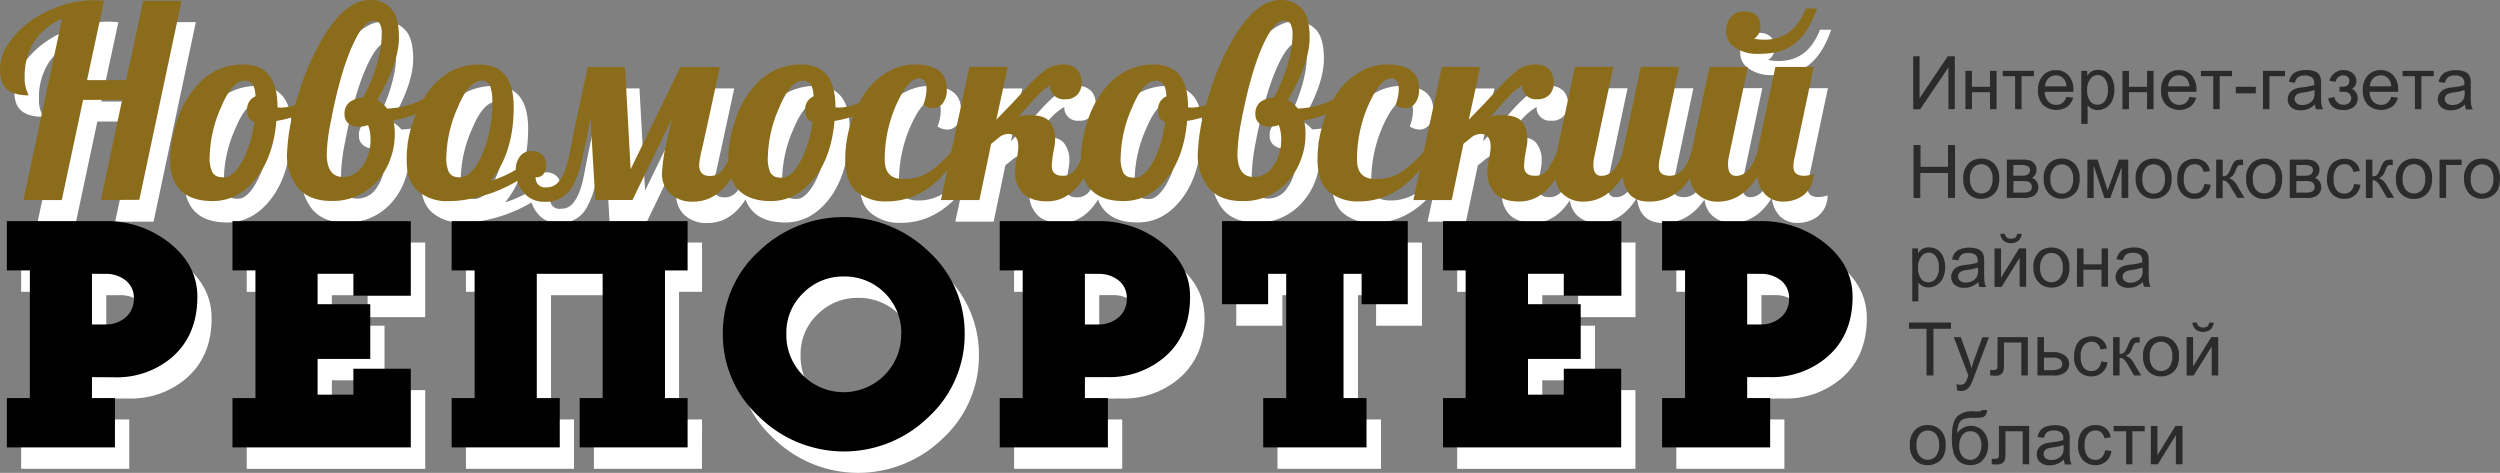 <svg xmlns="http://www.w3.org/2000/svg" viewBox="0 0 552.65 104.53"><rect x="0" y="0" width="552.65" height="104.53" fill="#808080" stroke="none"/><defs><style>.cls-1{fill:#fff;}.cls-2{fill:#8b6c1b;}.cls-3{fill:#2b2b2b;}</style></defs><title>Ресурс 1</title><g id="Слой_2" data-name="Слой 2"><g id="Слой_1-2" data-name="Слой 1"><path class="cls-1" d="M25.46,49l4.72-22.14H21.52L16.81,49H8.33L16.87,8.9a13.45,13.45,0,0,0-6.08,4.92,14.07,14.07,0,0,0-2.17,8,7.35,7.35,0,0,0,.72,3.59.93.93,0,0,1,.12.4q-4.77,0-5.89-3a7.87,7.87,0,0,1-.4-2.7A9.94,9.94,0,0,1,5,14.39Q8.79,8.79,16.41,6.08A22,22,0,0,1,23.8,4.79q1.21,0,2.36.12L22.39,22.44H31L34.81,4.9h8.48L33.95,49Z"/><path class="cls-1" d="M74.69,26.58q-3.57,3.74-10.44,4.89-.69,8.05-4.63,12.88t-9.43,4.83q-6.79,0-8.74-5a10.52,10.52,0,0,1-.69-3.88A26.85,26.85,0,0,1,41.12,36a29.27,29.27,0,0,1,1.14-4.53,21.06,21.06,0,0,1,5.09-8.54A13.11,13.11,0,0,1,56.89,19q7.56,0,7.56,9.4v.06a5.66,5.66,0,0,0,1,.06,11.46,11.46,0,0,0,4.07-1A23.63,23.63,0,0,0,74.17,25ZM59.36,31.64q-1.58-.4-1.58-2.62a3.05,3.05,0,0,1,1.84-3A6.12,6.12,0,0,0,59,23.33a2,2,0,0,0-1.85-.78q-2.7,0-5.18,6a28.19,28.19,0,0,0-2.47,10.6A7.72,7.72,0,0,0,50,42.73a2.34,2.34,0,0,0,1.09,1,4.83,4.83,0,0,0,1.55.2q2,0,4-3.54A24.29,24.29,0,0,0,59.36,31.64Z"/><path class="cls-1" d="M90.1,31.36a12.75,12.75,0,0,1,.32,3.41,15.3,15.3,0,0,1-.95,5.09,14.45,14.45,0,0,1-2.76,4.76,13,13,0,0,1-10.32,4.57q-4.86,0-7.32-2.88a11.34,11.34,0,0,1-2.46-7.63A46.2,46.2,0,0,1,69,26,54.8,54.8,0,0,1,75.47,11.6Q80,4.73,85,4.73a6,6,0,0,1,4.53,1.85Q91.34,8.44,91.34,13T88.14,23.88l-1.61,3a7,7,0,0,1,2.21,1.75,19,19,0,0,0,8.54-2.39A19.23,19.23,0,0,0,99.53,25l.55,1.61Q96.63,30.21,90.1,31.36ZM75.38,38.78q0,5.12,3.59,5.12a5.05,5.05,0,0,0,4.4-2.56A9.46,9.46,0,0,0,85,36.12a9.13,9.13,0,0,0-.52-3.69,6.32,6.32,0,0,1-2.21.35A3,3,0,0,1,80.18,32a2.48,2.48,0,0,1-.83-1.91,3.27,3.27,0,0,1,1.08-2.77,5.63,5.63,0,0,1,3-1,35.21,35.21,0,0,0,3.77-10.29,19.41,19.41,0,0,0,.35-3.58A4.73,4.73,0,0,0,87.11,10a1.6,1.6,0,0,0-1.44-.7q-1.81,0-3.8,3.74-3.28,6.21-5.61,18.46A41.71,41.71,0,0,0,75.38,38.78Z"/><path class="cls-1" d="M167.44,38.4q-3.71,10.9-11,10.9a7,7,0,0,1-5.16-1.8,5.9,5.9,0,0,1-1.8-4.33,40,40,0,0,1,1.24-7.94l.95-4.2L143,49h-8.25l-1.06-18-.75,3.71q-.72,3.54-1.38,6.25a18.83,18.83,0,0,1-1.67,4.56,6.6,6.6,0,0,1-6.21,3.8A5.9,5.9,0,0,1,119.63,48a7.29,7.29,0,0,1-2.13-3.25,32.73,32.73,0,0,1-11.24,4.11,22.79,22.79,0,0,1-3.91.35A9.87,9.87,0,0,1,95.56,47q-2.5-2.21-2.5-6.63a25.14,25.14,0,0,1,1.12-7.84Q98.7,19,109.19,19q7.56,0,7.56,9.4,0,10.15-5.09,16.33a25.43,25.43,0,0,0,5.55-2.47,4.75,4.75,0,0,1,1-3.06,3.13,3.13,0,0,1,2.49-1.08,3.2,3.2,0,0,1,2.39.85,3.1,3.1,0,0,1,.83,2.27,2.79,2.79,0,0,1-.7,2.1,1.91,1.91,0,0,1-1.62.56,2.48,2.48,0,0,0,.4,1.45,2.08,2.08,0,0,0,2,.79,3.26,3.26,0,0,0,2.47-1q1.78-1.84,2.65-6.56l.86-4.43,3.13-14.61h8.25l1.24,22.6,11-22.6h8.71q-3.42,15.93-4,18.39a18.91,18.91,0,0,0-.56,3.23q0,2.47,2.36,2.47a3.42,3.42,0,0,0,2.85-1.37A17.07,17.07,0,0,0,165,38.4ZM109.71,39A28.43,28.43,0,0,0,112,27.33a10.18,10.18,0,0,0-.47-3.62,1.88,1.88,0,0,0-1.94-1.15q-2.79,0-5.26,6a28.19,28.19,0,0,0-2.47,10.6,7.72,7.72,0,0,0,.52,3.61,2.34,2.34,0,0,0,1.09,1,5.17,5.17,0,0,0,1.64.2,3.51,3.51,0,0,0,2.34-1.32A12.29,12.29,0,0,0,109.71,39Z"/><path class="cls-1" d="M198.07,26.58q-3.57,3.74-10.44,4.89-.69,8.05-4.63,12.88t-9.43,4.83q-6.79,0-8.74-5a10.52,10.52,0,0,1-.69-3.88A26.85,26.85,0,0,1,164.5,36a29.27,29.27,0,0,1,1.14-4.53,21.06,21.06,0,0,1,5.09-8.54A13.11,13.11,0,0,1,180.27,19q7.56,0,7.56,9.4v.06a5.66,5.66,0,0,0,1,.06,11.46,11.46,0,0,0,4.07-1A23.63,23.63,0,0,0,197.55,25Zm-15.33,5.06q-1.58-.4-1.58-2.62A3.05,3.05,0,0,1,183,26a6.12,6.12,0,0,0-.59-2.65,2,2,0,0,0-1.85-.78q-2.7,0-5.18,6a28.19,28.19,0,0,0-2.47,10.6,7.72,7.72,0,0,0,.52,3.61,2.34,2.34,0,0,0,1.09,1,4.83,4.83,0,0,0,1.55.2q2,0,4-3.54A24.29,24.29,0,0,0,182.74,31.64Z"/><path class="cls-1" d="M205.37,19q7.07,0,7.07,5.35a4.91,4.91,0,0,1-.92,3.29,2.71,2.71,0,0,1-2.07,1,4,4,0,0,1-2.21-.69,9.9,9.9,0,0,0,.72-3.48q0-2.42-1.68-2.42t-3.55,3a29.79,29.79,0,0,0-4,15q0,4.26,4.05,4.26a10.23,10.23,0,0,0,5.71-1.51,25,25,0,0,0,4.9-4.44h2q-6.61,10.9-16.19,10.9a9.86,9.86,0,0,1-6.7-2.17Q190,45,190,40a27,27,0,0,1,3.42-13.05,15.24,15.24,0,0,1,7.1-6.81A11.19,11.19,0,0,1,205.37,19Z"/><path class="cls-1" d="M228.31,30.41a14.51,14.51,0,0,1,2.47-.23q3.19,0,4.4,1.42a6.07,6.07,0,0,1,1.21,4,8.4,8.4,0,0,1-.12,1.38L236,38.43a20.13,20.13,0,0,0-.35,3q0,2.19,2.36,2.19a3.28,3.28,0,0,0,2.75-1.24,19.13,19.13,0,0,0,2.14-4h2.47q-3.71,10.9-10.72,10.9-3.59,0-5.35-1.77a6.46,6.46,0,0,1-1.75-4.76,14.1,14.1,0,0,1,.35-3,12.46,12.46,0,0,0,.35-2.57q0-2.82-2.24-2.82a3.37,3.37,0,0,0-2.07.81l-1.7,1.38L219.66,49h-8.48l6.3-29.44H226l-2.53,11.67,3.68-3.8,2.82-3.08a33.94,33.94,0,0,1,4.43-4.17A6.37,6.37,0,0,1,238.1,19a4,4,0,0,1,3.11,1.11,4.06,4.06,0,0,1,1,2.82,3.9,3.9,0,0,1-.95,2.75,3.56,3.56,0,0,1-2.76,1,2.94,2.94,0,0,1-2.53-1,3,3,0,0,1-.69-1.47v-.58a13.57,13.57,0,0,0-3,2.44l-2.19,2.42Q229.26,29.46,228.31,30.41Z"/><path class="cls-1" d="M276,26.58q-3.57,3.74-10.44,4.89-.69,8.05-4.63,12.88t-9.43,4.83q-6.79,0-8.74-5a10.52,10.52,0,0,1-.69-3.88,26.85,26.85,0,0,1,.36-4.33,29.27,29.27,0,0,1,1.14-4.53,21.06,21.06,0,0,1,5.09-8.54A13.11,13.11,0,0,1,258.22,19q7.56,0,7.56,9.4v.06a5.66,5.66,0,0,0,1,.06,11.46,11.46,0,0,0,4.07-1A23.63,23.63,0,0,0,275.5,25Zm-15.33,5.06q-1.58-.4-1.58-2.62a3.05,3.05,0,0,1,1.84-3,6.12,6.12,0,0,0-.59-2.65,2,2,0,0,0-1.85-.78q-2.7,0-5.18,6a28.19,28.19,0,0,0-2.47,10.6,7.72,7.72,0,0,0,.52,3.61,2.34,2.34,0,0,0,1.09,1,4.83,4.83,0,0,0,1.55.2q2,0,4-3.54A24.29,24.29,0,0,0,260.69,31.64Z"/><path class="cls-1" d="M291.43,31.36a12.75,12.75,0,0,1,.32,3.41,15.3,15.3,0,0,1-.95,5.09A14.45,14.45,0,0,1,288,44.61a13,13,0,0,1-10.32,4.57q-4.86,0-7.32-2.88a11.34,11.34,0,0,1-2.46-7.63A46.2,46.2,0,0,1,270.32,26a54.8,54.8,0,0,1,6.47-14.43q4.54-6.87,9.57-6.87a6,6,0,0,1,4.53,1.85q1.77,1.85,1.77,6.43t-3.19,10.87l-1.61,3a7,7,0,0,1,2.21,1.75,19,19,0,0,0,8.54-2.39A19.23,19.23,0,0,0,300.86,25l.55,1.61Q298,30.21,291.43,31.36Zm-14.72,7.42q0,5.12,3.59,5.12a5.05,5.05,0,0,0,4.4-2.56,9.46,9.46,0,0,0,1.67-5.22,9.13,9.13,0,0,0-.52-3.69,6.32,6.32,0,0,1-2.21.35,3,3,0,0,1-2.13-.76,2.48,2.48,0,0,1-.83-1.91,3.27,3.27,0,0,1,1.08-2.77,5.63,5.63,0,0,1,3-1,35.21,35.21,0,0,0,3.77-10.29,19.41,19.41,0,0,0,.35-3.58,4.73,4.73,0,0,0-.46-2.44,1.6,1.6,0,0,0-1.44-.7q-1.81,0-3.8,3.74-3.28,6.21-5.61,18.46A41.71,41.71,0,0,0,276.71,38.78Z"/><path class="cls-1" d="M309.77,19q7.07,0,7.07,5.35a4.91,4.91,0,0,1-.92,3.29,2.71,2.71,0,0,1-2.07,1,4,4,0,0,1-2.21-.69,9.9,9.9,0,0,0,.72-3.48q0-2.42-1.68-2.42t-3.55,3a29.79,29.79,0,0,0-4,15q0,4.26,4.05,4.26a10.23,10.23,0,0,0,5.71-1.51,25,25,0,0,0,4.9-4.44h2q-6.61,10.9-16.19,10.9a9.86,9.86,0,0,1-6.7-2.17q-2.5-2.17-2.5-7.17a27,27,0,0,1,3.42-13.05,15.24,15.24,0,0,1,7.1-6.81A11.19,11.19,0,0,1,309.77,19Z"/><path class="cls-1" d="M332.72,30.41a14.51,14.51,0,0,1,2.47-.23q3.19,0,4.4,1.42a6.07,6.07,0,0,1,1.21,4,8.4,8.4,0,0,1-.12,1.38l-.26,1.41a20.13,20.13,0,0,0-.35,3q0,2.19,2.36,2.19a3.28,3.28,0,0,0,2.75-1.24,19.13,19.13,0,0,0,2.14-4h2.47q-3.71,10.9-10.72,10.9-3.59,0-5.35-1.77A6.46,6.46,0,0,1,332,42.77a14.1,14.1,0,0,1,.35-3,12.46,12.46,0,0,0,.35-2.57q0-2.82-2.24-2.82a3.37,3.37,0,0,0-2.07.81l-1.7,1.38L324.06,49h-8.48l6.3-29.44h8.48l-2.53,11.67,3.68-3.8,2.82-3.08a33.94,33.94,0,0,1,4.43-4.17A6.37,6.37,0,0,1,342.51,19a4,4,0,0,1,3.11,1.11,4.06,4.06,0,0,1,1,2.82,3.9,3.9,0,0,1-.95,2.75,3.56,3.56,0,0,1-2.76,1,2.94,2.94,0,0,1-2.53-1,3,3,0,0,1-.69-1.47v-.58a13.57,13.57,0,0,0-3,2.44l-2.19,2.42Q333.66,29.46,332.72,30.41Z"/><path class="cls-1" d="M379.52,38.4q-3.74,10.9-11.82,10.9-5.26,0-5.84-5.58-3.45,5.58-8.71,5.58a6.44,6.44,0,0,1-4.49-1.67q-1.81-1.67-1.81-5.38a19,19,0,0,1,.46-3.85l4-18.89h8.48l-4.23,20a9.13,9.13,0,0,0-.17,1.67q0,2.42,1.75,2.42,3.11,0,4.72-5.2l4-18.89h8.48l-4.23,20a8.28,8.28,0,0,0-.26,2.07q0,2,2.42,2,3.31,0,4.77-5.2Z"/><path class="cls-1" d="M385.13,41q0,2.59,1.75,2.59,3.11,0,4.72-5.2l4-18.89h8.48l-4.23,20a8.28,8.28,0,0,0-.26,2.07q0,2,2.42,2a8.06,8.06,0,0,0,2-.37,5.83,5.83,0,0,1-2.17,4.63,7.31,7.31,0,0,1-4.41,1.44,5.41,5.41,0,0,1-3.94-1.45,6.51,6.51,0,0,1-1.78-4.13q-3.45,5.58-8.77,5.58a6.44,6.44,0,0,1-4.49-1.67q-1.81-1.67-1.81-5.38a19,19,0,0,1,.46-3.85l4-18.89h8.48l-4.23,20A6.63,6.63,0,0,0,385.13,41Zm3.48-33.76q3.68,0,3.68,3.36a3,3,0,0,1-1.41,2.65,10,10,0,0,0,2.36.23q6.41,0,9.09-6.9h2.47q-2.76,8.08-8.54,9.57a19.79,19.79,0,0,1-4.69.46,8.44,8.44,0,0,1-4.86-1.37,4.07,4.07,0,0,1-2-3.48,4.85,4.85,0,0,1,1.06-3.32A3.6,3.6,0,0,1,388.61,7.26Z"/><path class="cls-1" d="M23.49,88.1v4.63h5.08v10.9H4.67V92.73H9.75V64.51H4.67V53.61H26.25A22.36,22.36,0,0,1,40.7,58.5q6.08,4.89,6.08,11.83,0,8.51-5.67,13.36a18.78,18.78,0,0,1-12.77,4.4Zm0-22.85v11.2H26.4A6.67,6.67,0,0,0,31,74.89a5.28,5.28,0,0,0,1.79-4.18,4.87,4.87,0,0,0-1.79-4,7,7,0,0,0-4.55-1.46Z"/><path class="cls-1" d="M54.54,53.61H94v16.5H81.27V65.26H73.36V72H85V84.07H73.36V92h7.91V86.24H94v17.4H54.54V92.73h5.08V64.51H54.54Z"/><path class="cls-1" d="M155.18,103.63H131.29V92.73h5.08V65.26H121.81V92.73h5.08v10.9H103V92.73h5.08V64.51H103V53.61h52.19v10.9h-5.08V92.73h5.08Z"/><path class="cls-1" d="M216.4,78.47a24.72,24.72,0,0,1-7.91,18.37,26.77,26.77,0,0,1-37.55,0,24.61,24.61,0,0,1-8-18.37,24.32,24.32,0,0,1,7.91-18.14,27,27,0,0,1,37.59,0A24.31,24.31,0,0,1,216.4,78.47Zm-14,0a12.49,12.49,0,0,0-12.69-12.62,12.35,12.35,0,0,0-9,3.66,12.06,12.06,0,0,0-3.73,9,12.61,12.61,0,0,0,3.66,9.18,12.71,12.71,0,0,0,18,0A12.58,12.58,0,0,0,202.37,78.47Z"/><path class="cls-1" d="M243,88.1v4.63h5.08v10.9H224.17V92.73h5.08V64.51h-5.08V53.61h21.58a22.36,22.36,0,0,1,14.45,4.89q6.08,4.89,6.08,11.83,0,8.51-5.67,13.36a18.78,18.78,0,0,1-12.77,4.4Zm0-22.85v11.2h2.91a6.67,6.67,0,0,0,4.55-1.57,5.28,5.28,0,0,0,1.79-4.18,4.87,4.87,0,0,0-1.79-4,7,7,0,0,0-4.55-1.46Z"/><path class="cls-1" d="M273.29,53.61h41.06V72H304.2V65.26h-4V92.73h5.08v10.9H282.4V92.73h5.08V65.26h-4V72H273.29Z"/><path class="cls-1" d="M322.12,53.61h39.42v16.5H348.85V65.26h-7.91V72h11.65V84.07H340.93V92h7.91V86.24h12.69v17.4H322.12V92.73h5.08V64.51h-5.08Z"/><path class="cls-1" d="M389.38,88.1v4.63h5.08v10.9H370.57V92.73h5.08V64.51h-5.08V53.61h21.58a22.36,22.36,0,0,1,14.45,4.89q6.08,4.89,6.08,11.83,0,8.51-5.67,13.36a18.78,18.78,0,0,1-12.77,4.4Zm0-22.85v11.2h2.91a6.67,6.67,0,0,0,4.55-1.57,5.28,5.28,0,0,0,1.79-4.18,4.87,4.87,0,0,0-1.79-4,7,7,0,0,0-4.55-1.46Z"/><path class="cls-2" d="M22.31,44.22,27,22.08H18.37L13.66,44.22H5.18L13.72,4.17A13.45,13.45,0,0,0,7.63,9.09a14.07,14.07,0,0,0-2.17,8,7.35,7.35,0,0,0,.72,3.59.93.93,0,0,1,.12.4q-4.77,0-5.89-3a7.87,7.87,0,0,1-.4-2.7A9.94,9.94,0,0,1,1.87,9.66Q5.64,4.05,13.25,1.35A22,22,0,0,1,20.64.06q1.21,0,2.36.12L19.24,17.71h8.65L31.66.17h8.48l-9.34,44Z"/><path class="cls-2" d="M71.54,21.85Q68,25.59,61.1,26.74q-.69,8.05-4.63,12.88T47,44.45q-6.79,0-8.74-5a10.52,10.52,0,0,1-.69-3.88A26.85,26.85,0,0,1,38,31.24a29.27,29.27,0,0,1,1.14-4.53,21.06,21.06,0,0,1,5.09-8.54,13.11,13.11,0,0,1,9.55-3.91q7.56,0,7.56,9.4v.06a5.66,5.66,0,0,0,1,.06,11.46,11.46,0,0,0,4.07-1A23.63,23.63,0,0,0,71,20.24ZM56.21,26.91q-1.58-.4-1.58-2.62a3.05,3.05,0,0,1,1.84-3,6.12,6.12,0,0,0-.59-2.65A2,2,0,0,0,54,17.83q-2.7,0-5.18,6a28.19,28.19,0,0,0-2.47,10.6A7.72,7.72,0,0,0,46.9,38,2.34,2.34,0,0,0,48,39a4.83,4.83,0,0,0,1.55.2q2,0,4-3.54A24.29,24.29,0,0,0,56.21,26.91Z"/><path class="cls-2" d="M86.95,26.62A12.75,12.75,0,0,1,87.26,30a15.3,15.3,0,0,1-.95,5.09,14.45,14.45,0,0,1-2.76,4.76,13,13,0,0,1-10.32,4.57q-4.86,0-7.32-2.88a11.34,11.34,0,0,1-2.46-7.63,46.2,46.2,0,0,1,2.39-12.64A54.8,54.8,0,0,1,72.31,6.87Q76.86,0,81.89,0a6,6,0,0,1,4.53,1.85q1.77,1.85,1.77,6.43T85,19.15l-1.61,3A7,7,0,0,1,85.6,24a19,19,0,0,0,8.54-2.39,19.23,19.23,0,0,0,2.24-1.32l.55,1.61Q93.47,25.47,86.95,26.62ZM72.23,34q0,5.12,3.59,5.12a5.05,5.05,0,0,0,4.4-2.56,9.46,9.46,0,0,0,1.67-5.22,9.13,9.13,0,0,0-.52-3.69,6.32,6.32,0,0,1-2.21.35A3,3,0,0,1,77,27.27a2.48,2.48,0,0,1-.83-1.91,3.27,3.27,0,0,1,1.08-2.77,5.63,5.63,0,0,1,3-1,35.21,35.21,0,0,0,3.77-10.29,19.41,19.41,0,0,0,.35-3.58A4.73,4.73,0,0,0,84,5.3a1.6,1.6,0,0,0-1.44-.7q-1.81,0-3.8,3.74-3.28,6.21-5.61,18.46A41.71,41.71,0,0,0,72.23,34Z"/><path class="cls-2" d="M164.29,33.67q-3.71,10.9-11,10.9a7,7,0,0,1-5.16-1.8,5.9,5.9,0,0,1-1.8-4.33,40,40,0,0,1,1.24-7.94l.95-4.2-8.71,17.91H131.6l-1.06-18L129.79,30q-.72,3.54-1.38,6.25a18.83,18.83,0,0,1-1.67,4.56,6.6,6.6,0,0,1-6.21,3.8,5.9,5.9,0,0,1-4.05-1.32A7.29,7.29,0,0,1,114.35,40a32.73,32.73,0,0,1-11.24,4.11,22.79,22.79,0,0,1-3.91.35,9.87,9.87,0,0,1-6.79-2.21q-2.5-2.21-2.5-6.63A25.14,25.14,0,0,1,91,27.78q4.51-13.51,15-13.51,7.56,0,7.56,9.4,0,10.15-5.09,16.33a25.43,25.43,0,0,0,5.55-2.47,4.75,4.75,0,0,1,1-3.06,3.13,3.13,0,0,1,2.49-1.08,3.2,3.2,0,0,1,2.39.85,3.1,3.1,0,0,1,.83,2.27,2.79,2.79,0,0,1-.7,2.1,1.91,1.91,0,0,1-1.62.56,2.48,2.48,0,0,0,.4,1.45,2.08,2.08,0,0,0,2,.79,3.26,3.26,0,0,0,2.47-1q1.78-1.84,2.65-6.56l.86-4.43,3.13-14.61h8.25l1.24,22.6,11-22.6h8.71q-3.42,15.93-4,18.39a18.91,18.91,0,0,0-.56,3.23q0,2.47,2.36,2.47a3.42,3.42,0,0,0,2.85-1.37,17.07,17.07,0,0,0,2.1-3.84Zm-57.74.58a28.43,28.43,0,0,0,2.27-11.64,10.18,10.18,0,0,0-.47-3.62,1.88,1.88,0,0,0-1.94-1.15q-2.79,0-5.26,6a28.19,28.19,0,0,0-2.47,10.6A7.72,7.72,0,0,0,99.2,38a2.34,2.34,0,0,0,1.09,1,5.17,5.17,0,0,0,1.64.2,3.51,3.51,0,0,0,2.34-1.32A12.29,12.29,0,0,0,106.56,34.24Z"/><path class="cls-2" d="M194.91,21.85q-3.57,3.74-10.44,4.89-.69,8.05-4.63,12.88t-9.43,4.83q-6.79,0-8.74-5a10.52,10.52,0,0,1-.69-3.88,26.85,26.85,0,0,1,.36-4.33,29.27,29.27,0,0,1,1.14-4.53,21.06,21.06,0,0,1,5.09-8.54,13.11,13.11,0,0,1,9.55-3.91q7.56,0,7.56,9.4v.06a5.66,5.66,0,0,0,1,.06,11.46,11.46,0,0,0,4.07-1,23.63,23.63,0,0,0,4.67-2.53Zm-15.33,5.06Q178,26.51,178,24.3a3.05,3.05,0,0,1,1.84-3,6.12,6.12,0,0,0-.59-2.65,2,2,0,0,0-1.85-.78q-2.7,0-5.18,6a28.19,28.19,0,0,0-2.47,10.6,7.72,7.72,0,0,0,.52,3.61,2.34,2.34,0,0,0,1.09,1,4.83,4.83,0,0,0,1.55.2q2,0,4-3.54A24.29,24.29,0,0,0,179.59,26.91Z"/><path class="cls-2" d="M202.22,14.26q7.07,0,7.07,5.35a4.91,4.91,0,0,1-.92,3.29,2.71,2.71,0,0,1-2.07,1,4,4,0,0,1-2.21-.69,9.9,9.9,0,0,0,.72-3.48q0-2.42-1.68-2.42t-3.55,3a29.79,29.79,0,0,0-4,15q0,4.26,4.05,4.26a10.23,10.23,0,0,0,5.71-1.51,25,25,0,0,0,4.9-4.44h2q-6.61,10.9-16.19,10.9a9.86,9.86,0,0,1-6.7-2.17q-2.5-2.17-2.5-7.17a27,27,0,0,1,3.42-13.05,15.24,15.24,0,0,1,7.1-6.81A11.19,11.19,0,0,1,202.22,14.26Z"/><path class="cls-2" d="M225.16,25.68a14.51,14.51,0,0,1,2.47-.23q3.19,0,4.4,1.42a6.07,6.07,0,0,1,1.21,4,8.4,8.4,0,0,1-.12,1.38l-.26,1.41a20.13,20.13,0,0,0-.35,3q0,2.19,2.36,2.19a3.28,3.28,0,0,0,2.75-1.24,19.13,19.13,0,0,0,2.14-4h2.47q-3.71,10.9-10.72,10.9-3.59,0-5.35-1.77A6.46,6.46,0,0,1,224.41,38a14.1,14.1,0,0,1,.35-3,12.46,12.46,0,0,0,.35-2.57q0-2.82-2.24-2.82a3.37,3.37,0,0,0-2.07.81l-1.7,1.38-2.59,12.42H208l6.3-29.44h8.48l-2.53,11.67,3.68-3.8,2.82-3.08a33.94,33.94,0,0,1,4.43-4.17A6.37,6.37,0,0,1,235,14.26a4,4,0,0,1,3.11,1.11,4.06,4.06,0,0,1,1,2.82,3.9,3.9,0,0,1-.95,2.75,3.56,3.56,0,0,1-2.76,1,2.94,2.94,0,0,1-2.53-1,3,3,0,0,1-.69-1.47v-.58a13.57,13.57,0,0,0-3,2.44l-2.19,2.42Q226.11,24.73,225.16,25.68Z"/><path class="cls-2" d="M272.86,21.85q-3.57,3.74-10.44,4.89-.69,8.05-4.63,12.88t-9.43,4.83q-6.79,0-8.74-5a10.52,10.52,0,0,1-.69-3.88,26.85,26.85,0,0,1,.36-4.33,29.27,29.27,0,0,1,1.14-4.53,21.06,21.06,0,0,1,5.09-8.54,13.11,13.11,0,0,1,9.55-3.91q7.56,0,7.56,9.4v.06a5.66,5.66,0,0,0,1,.06,11.46,11.46,0,0,0,4.07-1,23.63,23.63,0,0,0,4.67-2.53Zm-15.33,5.06Q256,26.51,256,24.3a3.05,3.05,0,0,1,1.84-3,6.12,6.12,0,0,0-.59-2.65,2,2,0,0,0-1.85-.78q-2.7,0-5.18,6a28.19,28.19,0,0,0-2.47,10.6,7.72,7.72,0,0,0,.52,3.61,2.34,2.34,0,0,0,1.09,1,4.83,4.83,0,0,0,1.55.2q2,0,4-3.54A24.29,24.29,0,0,0,257.54,26.91Z"/><path class="cls-2" d="M288.27,26.62a12.75,12.75,0,0,1,.32,3.41,15.3,15.3,0,0,1-.95,5.09,14.45,14.45,0,0,1-2.76,4.76,13,13,0,0,1-10.32,4.57q-4.86,0-7.32-2.88a11.34,11.34,0,0,1-2.46-7.63,46.2,46.2,0,0,1,2.39-12.64,54.8,54.8,0,0,1,6.47-14.43Q278.18,0,283.21,0a6,6,0,0,1,4.53,1.85q1.77,1.85,1.77,6.43t-3.19,10.87l-1.61,3A7,7,0,0,1,286.92,24a19,19,0,0,0,8.54-2.39,19.23,19.23,0,0,0,2.24-1.32l.55,1.61Q294.8,25.47,288.27,26.62ZM273.55,34q0,5.12,3.59,5.12a5.05,5.05,0,0,0,4.4-2.56,9.46,9.46,0,0,0,1.67-5.22,9.13,9.13,0,0,0-.52-3.69,6.32,6.32,0,0,1-2.21.35,3,3,0,0,1-2.13-.76,2.48,2.48,0,0,1-.83-1.91,3.27,3.27,0,0,1,1.08-2.77,5.63,5.63,0,0,1,3-1,35.21,35.21,0,0,0,3.77-10.29,19.41,19.41,0,0,0,.35-3.58,4.73,4.73,0,0,0-.46-2.44,1.6,1.6,0,0,0-1.44-.7q-1.81,0-3.8,3.74-3.28,6.21-5.61,18.46A41.71,41.71,0,0,0,273.55,34Z"/><path class="cls-2" d="M306.62,14.26q7.07,0,7.07,5.35a4.91,4.91,0,0,1-.92,3.29,2.71,2.71,0,0,1-2.07,1,4,4,0,0,1-2.21-.69,9.9,9.9,0,0,0,.72-3.48q0-2.42-1.68-2.42t-3.55,3a29.79,29.79,0,0,0-4,15q0,4.26,4.05,4.26a10.23,10.23,0,0,0,5.71-1.51,25,25,0,0,0,4.9-4.44h2q-6.61,10.9-16.19,10.9a9.86,9.86,0,0,1-6.7-2.17q-2.5-2.17-2.5-7.17a27,27,0,0,1,3.42-13.05,15.24,15.24,0,0,1,7.1-6.81A11.19,11.19,0,0,1,306.62,14.26Z"/><path class="cls-2" d="M329.56,25.68a14.51,14.51,0,0,1,2.47-.23q3.19,0,4.4,1.42a6.07,6.07,0,0,1,1.21,4,8.4,8.4,0,0,1-.12,1.38l-.26,1.41a20.13,20.13,0,0,0-.35,3q0,2.19,2.36,2.19A3.28,3.28,0,0,0,342,37.64a19.13,19.13,0,0,0,2.14-4h2.47q-3.71,10.9-10.72,10.9-3.59,0-5.35-1.77A6.46,6.46,0,0,1,328.82,38a14.1,14.1,0,0,1,.35-3,12.46,12.46,0,0,0,.35-2.57q0-2.82-2.24-2.82a3.37,3.37,0,0,0-2.07.81l-1.7,1.38-2.59,12.42h-8.48l6.3-29.44h8.48l-2.53,11.67,3.68-3.8,2.82-3.08a33.94,33.94,0,0,1,4.43-4.17,6.37,6.37,0,0,1,3.75-1.15,4,4,0,0,1,3.11,1.11,4.06,4.06,0,0,1,1,2.82,3.9,3.9,0,0,1-.95,2.75,3.56,3.56,0,0,1-2.76,1,2.94,2.94,0,0,1-2.53-1,3,3,0,0,1-.69-1.47v-.58a13.57,13.57,0,0,0-3,2.44l-2.19,2.42Q330.51,24.73,329.56,25.68Z"/><path class="cls-2" d="M376.37,33.67q-3.74,10.9-11.82,10.9-5.26,0-5.84-5.58-3.45,5.58-8.71,5.58a6.44,6.44,0,0,1-4.49-1.67q-1.81-1.67-1.81-5.38a19,19,0,0,1,.46-3.85l4-18.89h8.48l-4.23,20a9.13,9.13,0,0,0-.17,1.67q0,2.42,1.75,2.42,3.11,0,4.72-5.2l4-18.89h8.48l-4.23,20a8.28,8.28,0,0,0-.26,2.07q0,2,2.42,2,3.31,0,4.77-5.2Z"/><path class="cls-2" d="M382,36.29q0,2.59,1.75,2.59,3.11,0,4.72-5.2l4-18.89h8.48l-4.23,20a8.28,8.28,0,0,0-.26,2.07q0,2,2.42,2a8.06,8.06,0,0,0,2-.37,5.83,5.83,0,0,1-2.17,4.63,7.31,7.31,0,0,1-4.41,1.44,5.41,5.41,0,0,1-3.94-1.45A6.51,6.51,0,0,1,388.51,39q-3.45,5.58-8.77,5.58a6.44,6.44,0,0,1-4.49-1.67q-1.81-1.67-1.81-5.38a19,19,0,0,1,.46-3.85l4-18.89h8.48l-4.23,20A6.63,6.63,0,0,0,382,36.29Zm3.48-33.76q3.68,0,3.68,3.36a3,3,0,0,1-1.41,2.65,10,10,0,0,0,2.36.23q6.41,0,9.09-6.9h2.47q-2.76,8.08-8.54,9.57a19.79,19.79,0,0,1-4.69.46,8.44,8.44,0,0,1-4.86-1.37,4.07,4.07,0,0,1-2-3.48,4.85,4.85,0,0,1,1.06-3.32A3.6,3.6,0,0,1,385.46,2.53Z"/><path d="M20.33,83.37V88h5.08V98.9H1.52V88H6.6V59.78H1.52V48.88H23.1a22.36,22.36,0,0,1,14.45,4.89q6.08,4.89,6.08,11.83Q43.63,74.11,38,79a18.78,18.78,0,0,1-12.77,4.4Zm0-22.85v11.2h2.91a6.67,6.67,0,0,0,4.55-1.57A5.28,5.28,0,0,0,29.59,66a4.87,4.87,0,0,0-1.79-4,7,7,0,0,0-4.55-1.46Z"/><path d="M51.39,48.88H90.81v16.5H78.12V60.53H70.21v6.72H81.85V79.34H70.21v7.91h7.91V81.51H90.81V98.9H51.39V88h5.08V59.78H51.39Z"/><path d="M152,98.9H128.14V88h5.08V60.53H118.66V88h5.08V98.9H99.84V88h5.08V59.78H99.84V48.88H152v10.9H147V88H152Z"/><path d="M213.25,73.74a24.72,24.72,0,0,1-7.91,18.37,26.77,26.77,0,0,1-37.55,0,24.61,24.61,0,0,1-8-18.37,24.32,24.32,0,0,1,7.91-18.14,27,27,0,0,1,37.59,0A24.31,24.31,0,0,1,213.25,73.74Zm-14,0a12.49,12.49,0,0,0-12.69-12.62,12.35,12.35,0,0,0-9,3.66,12.06,12.06,0,0,0-3.73,9,12.61,12.61,0,0,0,3.66,9.18,12.71,12.71,0,0,0,18,0A12.58,12.58,0,0,0,199.21,73.74Z"/><path d="M239.83,83.37V88h5.08V98.9H221V88h5.08V59.78H221V48.88h21.58A22.36,22.36,0,0,1,257,53.77q6.08,4.89,6.08,11.83,0,8.51-5.67,13.36a18.78,18.78,0,0,1-12.77,4.4Zm0-22.85v11.2h2.91a6.67,6.67,0,0,0,4.55-1.57A5.28,5.28,0,0,0,249.09,66a4.87,4.87,0,0,0-1.79-4,7,7,0,0,0-4.55-1.46Z"/><path d="M270.14,48.88H311.2V67.25H301V60.53h-4V88h5.08V98.9H279.25V88h5.08V60.53h-4v6.72H270.14Z"/><path d="M319,48.88h39.42v16.5H345.69V60.53h-7.91v6.72h11.65V79.34H337.78v7.91h7.91V81.51h12.69V98.9H319V88H324V59.78H319Z"/><path d="M386.23,83.37V88h5.08V98.9H367.42V88h5.08V59.78h-5.08V48.88H389a22.36,22.36,0,0,1,14.45,4.89q6.08,4.89,6.08,11.83,0,8.51-5.67,13.36a18.78,18.78,0,0,1-12.77,4.4Zm0-22.85v11.2h2.91a6.67,6.67,0,0,0,4.55-1.57A5.28,5.28,0,0,0,395.49,66a4.87,4.87,0,0,0-1.79-4,7,7,0,0,0-4.55-1.46Z"/><path class="cls-3" d="M422.93,12.44h1.41v9.27l6.23-9.27h1.56V24.14h-1.41V14.9l-6.24,9.25h-1.55Z"/><path class="cls-3" d="M434.48,15.66h1.44v3.53h4V15.66h1.44v8.48h-1.44V20.38h-4v3.76h-1.44Z"/><path class="cls-3" d="M442.73,15.66h6.89v1.19h-2.73v7.29h-1.43V16.85h-2.73Z"/><path class="cls-3" d="M456.8,21.41l1.49.18a3.62,3.62,0,0,1-1.3,2,4.41,4.41,0,0,1-5.38-.43A4.48,4.48,0,0,1,450.52,20a4.69,4.69,0,0,1,1.1-3.32,3.73,3.73,0,0,1,2.86-1.18,3.62,3.62,0,0,1,2.78,1.16,4.6,4.6,0,0,1,1.08,3.26c0,.09,0,.21,0,.38H452a3.26,3.26,0,0,0,.79,2.14,2.35,2.35,0,0,0,1.77.74,2.2,2.2,0,0,0,1.35-.42A2.76,2.76,0,0,0,456.8,21.41Zm-4.72-2.32h4.73a2.87,2.87,0,0,0-.54-1.6,2.2,2.2,0,0,0-1.78-.83,2.28,2.28,0,0,0-1.67.66A2.63,2.63,0,0,0,452.08,19.09Z"/><path class="cls-3" d="M460.09,27.39V15.66h1.31v1.1a3.22,3.22,0,0,1,1-1,2.87,2.87,0,0,1,1.41-.32,3.35,3.35,0,0,1,1.92.56A3.43,3.43,0,0,1,467,17.61a5.75,5.75,0,0,1,.42,2.23,5.67,5.67,0,0,1-.47,2.34,3.52,3.52,0,0,1-1.36,1.6,3.48,3.48,0,0,1-1.87.55,2.71,2.71,0,0,1-1.29-.3,2.93,2.93,0,0,1-.94-.77v4.13Zm1.3-7.44a3.69,3.69,0,0,0,.66,2.42,2,2,0,0,0,1.6.78,2.08,2.08,0,0,0,1.64-.81,3.85,3.85,0,0,0,.68-2.51,3.75,3.75,0,0,0-.67-2.43,2,2,0,0,0-1.59-.81,2.07,2.07,0,0,0-1.62.86A3.84,3.84,0,0,0,461.39,19.95Z"/><path class="cls-3" d="M469.19,15.66h1.44v3.53h4V15.66h1.44v8.48h-1.44V20.38h-4v3.76h-1.44Z"/><path class="cls-3" d="M484,21.41l1.49.18a3.62,3.62,0,0,1-1.3,2,4.41,4.41,0,0,1-5.38-.43A4.48,4.48,0,0,1,477.73,20a4.69,4.69,0,0,1,1.1-3.32,3.73,3.73,0,0,1,2.86-1.18,3.62,3.62,0,0,1,2.78,1.16,4.6,4.6,0,0,1,1.08,3.26c0,.09,0,.21,0,.38h-6.32a3.26,3.26,0,0,0,.79,2.14,2.35,2.35,0,0,0,1.77.74,2.2,2.2,0,0,0,1.35-.42A2.76,2.76,0,0,0,484,21.41Zm-4.72-2.32H484a2.87,2.87,0,0,0-.54-1.6,2.2,2.2,0,0,0-1.78-.83,2.28,2.28,0,0,0-1.67.66A2.63,2.63,0,0,0,479.3,19.09Z"/><path class="cls-3" d="M486.53,15.66h6.89v1.19h-2.73v7.29h-1.43V16.85h-2.73Z"/><path class="cls-3" d="M494.24,20.63V19.18h4.42v1.45Z"/><path class="cls-3" d="M500.25,15.66h4.88v1.19h-3.44v7.29h-1.44Z"/><path class="cls-3" d="M511.74,23.1a5.34,5.34,0,0,1-1.54,1,4.44,4.44,0,0,1-1.58.28,3.08,3.08,0,0,1-2.15-.68,2.25,2.25,0,0,1-.75-1.74,2.32,2.32,0,0,1,.28-1.14,2.34,2.34,0,0,1,.74-.83,3.49,3.49,0,0,1,1-.47,10.28,10.28,0,0,1,1.28-.22,13.17,13.17,0,0,0,2.56-.5c0-.2,0-.32,0-.38a1.59,1.59,0,0,0-.41-1.24,2.41,2.41,0,0,0-1.64-.49,2.54,2.54,0,0,0-1.5.36,2.17,2.17,0,0,0-.71,1.26L506,18.08a3.48,3.48,0,0,1,.63-1.46,2.76,2.76,0,0,1,1.27-.85,5.66,5.66,0,0,1,1.92-.3,5.09,5.09,0,0,1,1.76.26,2.33,2.33,0,0,1,1,.64,2.26,2.26,0,0,1,.45,1,8.11,8.11,0,0,1,.07,1.33v1.92a20.38,20.38,0,0,0,.09,2.54,3.2,3.2,0,0,0,.36,1H512A3.06,3.06,0,0,1,511.74,23.1Zm-.12-3.21a10.51,10.51,0,0,1-2.35.54,5.45,5.45,0,0,0-1.25.29,1.25,1.25,0,0,0-.57.47,1.27,1.27,0,0,0,.24,1.64,1.87,1.87,0,0,0,1.27.38,3,3,0,0,0,1.48-.36,2.24,2.24,0,0,0,1-1,3.47,3.47,0,0,0,.23-1.44Z"/><path class="cls-3" d="M517.18,20.31V19.18a8.11,8.11,0,0,0,1.24-.07,1.17,1.17,0,0,0,.63-.38,1.13,1.13,0,0,0,.3-.8A1.19,1.19,0,0,0,519,17a1.45,1.45,0,0,0-1-.35,1.77,1.77,0,0,0-1.7,1.43l-1.37-.22a3.26,3.26,0,0,1,5.21-1.65,2.38,2.38,0,0,1,.77,1.77,1.87,1.87,0,0,1-1,1.65,2.26,2.26,0,0,1,1.28,2.13,2.32,2.32,0,0,1-.83,1.85,3.46,3.46,0,0,1-2.32.71q-2.9,0-3.36-2.58l1.35-.29a2.15,2.15,0,0,0,.75,1.26,2,2,0,0,0,1.29.45,1.8,1.8,0,0,0,1.21-.41,1.38,1.38,0,0,0,.18-1.91,1.29,1.29,0,0,0-.65-.46,5.63,5.63,0,0,0-1.25-.09Z"/><path class="cls-3" d="M528.6,21.41l1.49.18a3.62,3.62,0,0,1-1.3,2,4.41,4.41,0,0,1-5.38-.43A4.48,4.48,0,0,1,522.32,20a4.69,4.69,0,0,1,1.1-3.32,3.73,3.73,0,0,1,2.86-1.18,3.62,3.62,0,0,1,2.78,1.16,4.6,4.6,0,0,1,1.08,3.26c0,.09,0,.21,0,.38h-6.32a3.26,3.26,0,0,0,.79,2.14,2.35,2.35,0,0,0,1.77.74,2.2,2.2,0,0,0,1.35-.42A2.76,2.76,0,0,0,528.6,21.41Zm-4.72-2.32h4.73a2.87,2.87,0,0,0-.54-1.6,2.2,2.2,0,0,0-1.78-.83,2.28,2.28,0,0,0-1.67.66A2.63,2.63,0,0,0,523.88,19.09Z"/><path class="cls-3" d="M531.12,15.66H538v1.19h-2.73v7.29h-1.43V16.85h-2.73Z"/><path class="cls-3" d="M544.92,23.1a5.34,5.34,0,0,1-1.54,1,4.44,4.44,0,0,1-1.58.28,3.08,3.08,0,0,1-2.15-.68,2.25,2.25,0,0,1-.75-1.74,2.32,2.32,0,0,1,.28-1.14,2.34,2.34,0,0,1,.74-.83,3.49,3.49,0,0,1,1-.47,10.28,10.28,0,0,1,1.28-.22,13.17,13.17,0,0,0,2.56-.5c0-.2,0-.32,0-.38a1.59,1.59,0,0,0-.41-1.24,2.41,2.41,0,0,0-1.64-.49,2.54,2.54,0,0,0-1.5.36,2.17,2.17,0,0,0-.71,1.26l-1.41-.19a3.48,3.48,0,0,1,.63-1.46,2.76,2.76,0,0,1,1.27-.85,5.66,5.66,0,0,1,1.92-.3,5.09,5.09,0,0,1,1.76.26,2.33,2.33,0,0,1,1,.64,2.26,2.26,0,0,1,.45,1,8.11,8.11,0,0,1,.07,1.33v1.92a20.38,20.38,0,0,0,.09,2.54,3.2,3.2,0,0,0,.36,1h-1.5A3.06,3.06,0,0,1,544.92,23.1Zm-.12-3.21a10.51,10.51,0,0,1-2.35.54,5.45,5.45,0,0,0-1.25.29,1.25,1.25,0,0,0-.57.47,1.27,1.27,0,0,0,.24,1.64,1.87,1.87,0,0,0,1.27.38,3,3,0,0,0,1.48-.36,2.24,2.24,0,0,0,1-1,3.47,3.47,0,0,0,.23-1.44Z"/><path class="cls-3" d="M423,43.76V32.06h1.55v4.81h6.08V32.06h1.55V43.76h-1.55V38.25H424.5v5.52Z"/><path class="cls-3" d="M434,39.52A4.37,4.37,0,0,1,435.31,36a3.94,3.94,0,0,1,2.67-.94,3.8,3.8,0,0,1,2.86,1.15,4.36,4.36,0,0,1,1.11,3.17,5.61,5.61,0,0,1-.49,2.57A3.48,3.48,0,0,1,440,43.44a4.17,4.17,0,0,1-2,.52,3.81,3.81,0,0,1-2.88-1.14A4.56,4.56,0,0,1,434,39.52Zm1.48,0a3.61,3.61,0,0,0,.71,2.44,2.37,2.37,0,0,0,3.57,0,3.7,3.7,0,0,0,.71-2.48,3.5,3.5,0,0,0-.71-2.38,2.37,2.37,0,0,0-3.57,0A3.6,3.6,0,0,0,435.47,39.52Z"/><path class="cls-3" d="M443.63,35.28h3.31a6,6,0,0,1,1.82.2,2.19,2.19,0,0,1,1,.75,2,2,0,0,1,.43,1.3,2.14,2.14,0,0,1-.25,1.06,2.05,2.05,0,0,1-.75.75,2,2,0,0,1,1,.75,2.16,2.16,0,0,1,.4,1.3,2.29,2.29,0,0,1-.86,1.79,3.77,3.77,0,0,1-2.28.58h-3.82Zm1.44,3.57h1.53a5.47,5.47,0,0,0,1.26-.1,1.32,1.32,0,0,0,.62-.39,1,1,0,0,0,.27-.7,1,1,0,0,0-.48-.93,3.6,3.6,0,0,0-1.62-.26h-1.58Zm0,3.73H447a3.45,3.45,0,0,0,1.68-.28,1.11,1.11,0,0,0,.48-1,1.22,1.22,0,0,0-.26-.75,1.14,1.14,0,0,0-.69-.44,7.08,7.08,0,0,0-1.36-.09h-1.74Z"/><path class="cls-3" d="M451.78,39.52A4.37,4.37,0,0,1,453.09,36a3.94,3.94,0,0,1,2.67-.94,3.8,3.8,0,0,1,2.86,1.15,4.36,4.36,0,0,1,1.11,3.17,5.61,5.61,0,0,1-.49,2.57,3.48,3.48,0,0,1-1.43,1.46,4.17,4.17,0,0,1-2,.52,3.81,3.81,0,0,1-2.88-1.14A4.56,4.56,0,0,1,451.78,39.52Zm1.48,0A3.61,3.61,0,0,0,454,42a2.37,2.37,0,0,0,3.57,0,3.7,3.7,0,0,0,.71-2.48,3.5,3.5,0,0,0-.71-2.38,2.37,2.37,0,0,0-3.57,0A3.6,3.6,0,0,0,453.25,39.52Z"/><path class="cls-3" d="M461.45,35.28h2.24l2.23,6.79,2.48-6.79h2.07v8.48H469V36.94l-2.51,6.83h-1.29l-2.37-7.15v7.15h-1.41Z"/><path class="cls-3" d="M472.11,39.52A4.37,4.37,0,0,1,473.42,36a3.94,3.94,0,0,1,2.67-.94,3.8,3.8,0,0,1,2.86,1.15,4.36,4.36,0,0,1,1.11,3.17,5.61,5.61,0,0,1-.49,2.57,3.48,3.48,0,0,1-1.43,1.46,4.17,4.17,0,0,1-2,.52,3.81,3.81,0,0,1-2.88-1.14A4.56,4.56,0,0,1,472.11,39.52Zm1.48,0A3.61,3.61,0,0,0,474.3,42a2.37,2.37,0,0,0,3.57,0,3.7,3.7,0,0,0,.71-2.48,3.5,3.5,0,0,0-.71-2.38,2.37,2.37,0,0,0-3.57,0A3.6,3.6,0,0,0,473.59,39.52Z"/><path class="cls-3" d="M487.28,40.66l1.41.18a3.67,3.67,0,0,1-1.19,2.29,3.45,3.45,0,0,1-2.34.83,3.64,3.64,0,0,1-2.8-1.14,4.61,4.61,0,0,1-1.06-3.26,5.9,5.9,0,0,1,.46-2.4,3.18,3.18,0,0,1,1.39-1.55,4.11,4.11,0,0,1,2-.51,3.52,3.52,0,0,1,2.26.7,3.2,3.2,0,0,1,1.13,2l-1.4.22a2.32,2.32,0,0,0-.71-1.29,1.83,1.83,0,0,0-1.23-.43,2.23,2.23,0,0,0-1.76.78,3.7,3.7,0,0,0-.68,2.46,3.82,3.82,0,0,0,.65,2.48,2.13,2.13,0,0,0,1.71.77,2,2,0,0,0,1.41-.52A2.57,2.57,0,0,0,487.28,40.66Z"/><path class="cls-3" d="M489.91,35.28h1.44v3.67a1.38,1.38,0,0,0,1-.26,5.76,5.76,0,0,0,.81-1.53,6.07,6.07,0,0,1,.69-1.33,1.31,1.31,0,0,1,.61-.43,3.9,3.9,0,0,1,1.1-.11h.29v1.19h-.4a1.06,1.06,0,0,0-.73.17,4.2,4.2,0,0,0-.51,1,4.36,4.36,0,0,1-.6,1.15,2.42,2.42,0,0,1-.84.58,3.47,3.47,0,0,1,1.82,1.72l1.57,2.63h-1.58L493,41.14a3.59,3.59,0,0,0-.82-1,1.4,1.4,0,0,0-.84-.25v3.92h-1.44Z"/><path class="cls-3" d="M496.54,39.52A4.37,4.37,0,0,1,497.85,36a3.94,3.94,0,0,1,2.67-.94,3.8,3.8,0,0,1,2.86,1.15,4.36,4.36,0,0,1,1.11,3.17A5.61,5.61,0,0,1,504,42a3.48,3.48,0,0,1-1.43,1.46,4.17,4.17,0,0,1-2,.52,3.81,3.81,0,0,1-2.88-1.14A4.56,4.56,0,0,1,496.54,39.52Zm1.48,0a3.61,3.61,0,0,0,.71,2.44,2.37,2.37,0,0,0,3.57,0,3.7,3.7,0,0,0,.71-2.48,3.5,3.5,0,0,0-.71-2.38,2.37,2.37,0,0,0-3.57,0A3.6,3.6,0,0,0,498,39.52Z"/><path class="cls-3" d="M506.18,35.28h3.31a6,6,0,0,1,1.82.2,2.19,2.19,0,0,1,1,.75,2,2,0,0,1,.43,1.3,2.14,2.14,0,0,1-.25,1.06,2.05,2.05,0,0,1-.75.75,2,2,0,0,1,1,.75,2.16,2.16,0,0,1,.4,1.3,2.29,2.29,0,0,1-.86,1.79,3.77,3.77,0,0,1-2.28.58h-3.82Zm1.44,3.57h1.53a5.47,5.47,0,0,0,1.26-.1,1.32,1.32,0,0,0,.62-.39,1,1,0,0,0,.27-.7,1,1,0,0,0-.48-.93,3.6,3.6,0,0,0-1.62-.26h-1.58Zm0,3.73h1.89a3.45,3.45,0,0,0,1.68-.28,1.11,1.11,0,0,0,.48-1,1.22,1.22,0,0,0-.26-.75,1.14,1.14,0,0,0-.69-.44,7.08,7.08,0,0,0-1.36-.09h-1.74Z"/><path class="cls-3" d="M520.39,40.66l1.41.18a3.67,3.67,0,0,1-1.19,2.29,3.45,3.45,0,0,1-2.34.83,3.64,3.64,0,0,1-2.8-1.14,4.61,4.61,0,0,1-1.06-3.26,5.9,5.9,0,0,1,.46-2.4,3.18,3.18,0,0,1,1.39-1.55,4.11,4.11,0,0,1,2-.51,3.52,3.52,0,0,1,2.26.7,3.2,3.2,0,0,1,1.13,2l-1.4.22a2.32,2.32,0,0,0-.71-1.29,1.83,1.83,0,0,0-1.23-.43,2.23,2.23,0,0,0-1.76.78,3.7,3.7,0,0,0-.68,2.46,3.82,3.82,0,0,0,.65,2.48,2.13,2.13,0,0,0,1.71.77,2,2,0,0,0,1.41-.52A2.57,2.57,0,0,0,520.39,40.66Z"/><path class="cls-3" d="M523,35.28h1.44v3.67a1.38,1.38,0,0,0,1-.26,5.76,5.76,0,0,0,.81-1.53,6.07,6.07,0,0,1,.69-1.33,1.31,1.31,0,0,1,.61-.43,3.9,3.9,0,0,1,1.1-.11h.29v1.19h-.4a1.06,1.06,0,0,0-.73.17,4.2,4.2,0,0,0-.51,1,4.36,4.36,0,0,1-.6,1.15,2.42,2.42,0,0,1-.84.58,3.47,3.47,0,0,1,1.82,1.72l1.57,2.63h-1.58l-1.53-2.63a3.59,3.59,0,0,0-.82-1,1.4,1.4,0,0,0-.84-.25v3.92H523Z"/><path class="cls-3" d="M529.65,39.52A4.37,4.37,0,0,1,531,36a3.94,3.94,0,0,1,2.67-.94,3.8,3.8,0,0,1,2.86,1.15,4.36,4.36,0,0,1,1.11,3.17A5.61,5.61,0,0,1,537.1,42a3.48,3.48,0,0,1-1.43,1.46,4.17,4.17,0,0,1-2,.52,3.81,3.81,0,0,1-2.88-1.14A4.56,4.56,0,0,1,529.65,39.52Zm1.48,0a3.61,3.61,0,0,0,.71,2.44,2.37,2.37,0,0,0,3.57,0,3.7,3.7,0,0,0,.71-2.48,3.5,3.5,0,0,0-.71-2.38,2.37,2.37,0,0,0-3.57,0A3.6,3.6,0,0,0,531.13,39.52Z"/><path class="cls-3" d="M539.29,35.28h4.88v1.19h-3.44v7.29h-1.44Z"/><path class="cls-3" d="M544.71,39.52A4.37,4.37,0,0,1,546,36a3.94,3.94,0,0,1,2.67-.94,3.8,3.8,0,0,1,2.86,1.15,4.36,4.36,0,0,1,1.11,3.17,5.61,5.61,0,0,1-.49,2.57,3.48,3.48,0,0,1-1.43,1.46,4.17,4.17,0,0,1-2,.52,3.81,3.81,0,0,1-2.88-1.14A4.56,4.56,0,0,1,544.71,39.52Zm1.48,0A3.61,3.61,0,0,0,546.9,42a2.37,2.37,0,0,0,3.57,0,3.7,3.7,0,0,0,.71-2.48,3.5,3.5,0,0,0-.71-2.38,2.37,2.37,0,0,0-3.57,0A3.6,3.6,0,0,0,546.19,39.52Z"/><path class="cls-3" d="M422.72,66.64V54.91H424V56a3.22,3.22,0,0,1,1-1,2.87,2.87,0,0,1,1.41-.32,3.35,3.35,0,0,1,1.92.56,3.43,3.43,0,0,1,1.25,1.58,5.75,5.75,0,0,1,.42,2.23,5.67,5.67,0,0,1-.47,2.34,3.52,3.52,0,0,1-1.36,1.6,3.48,3.48,0,0,1-1.87.55,2.71,2.71,0,0,1-1.29-.3,2.93,2.93,0,0,1-.94-.77v4.13Zm1.3-7.44a3.69,3.69,0,0,0,.66,2.42,2,2,0,0,0,1.6.78,2.08,2.08,0,0,0,1.64-.81,3.85,3.85,0,0,0,.68-2.51,3.75,3.75,0,0,0-.67-2.43,2,2,0,0,0-1.59-.81,2.07,2.07,0,0,0-1.62.86A3.84,3.84,0,0,0,424,59.19Z"/><path class="cls-3" d="M437.35,62.34a5.34,5.34,0,0,1-1.54,1,4.44,4.44,0,0,1-1.58.28,3.08,3.08,0,0,1-2.15-.68,2.25,2.25,0,0,1-.75-1.74,2.32,2.32,0,0,1,.28-1.14,2.34,2.34,0,0,1,.74-.83,3.49,3.49,0,0,1,1-.47,10.28,10.28,0,0,1,1.28-.22,13.17,13.17,0,0,0,2.56-.5c0-.2,0-.32,0-.38a1.59,1.59,0,0,0-.41-1.24,2.41,2.41,0,0,0-1.64-.49,2.54,2.54,0,0,0-1.5.36,2.17,2.17,0,0,0-.71,1.26l-1.41-.19a3.48,3.48,0,0,1,.63-1.46,2.76,2.76,0,0,1,1.27-.85,5.66,5.66,0,0,1,1.92-.3,5.09,5.09,0,0,1,1.76.26,2.33,2.33,0,0,1,1,.64,2.26,2.26,0,0,1,.45,1,8.11,8.11,0,0,1,.07,1.33v1.92a20.38,20.38,0,0,0,.09,2.54,3.2,3.2,0,0,0,.36,1h-1.5A3.06,3.06,0,0,1,437.35,62.34Zm-.12-3.21a10.51,10.51,0,0,1-2.35.54,5.45,5.45,0,0,0-1.25.29,1.25,1.25,0,0,0-.57.47,1.27,1.27,0,0,0,.24,1.64,1.87,1.87,0,0,0,1.27.38,3,3,0,0,0,1.48-.36,2.24,2.24,0,0,0,1-1,3.47,3.47,0,0,0,.23-1.44Z"/><path class="cls-3" d="M440.91,54.91h1.44v6.47l4-6.47h1.55v8.48h-1.44V57l-4,6.43h-1.55Zm5-3.21h1a2.32,2.32,0,0,1-.73,1.53,2.75,2.75,0,0,1-3.26,0,2.31,2.31,0,0,1-.73-1.54h1a1.35,1.35,0,0,0,.44.81,1.37,1.37,0,0,0,.89.27,1.57,1.57,0,0,0,1-.26A1.33,1.33,0,0,0,445.9,51.7Z"/><path class="cls-3" d="M449.51,59.15a4.37,4.37,0,0,1,1.31-3.49,3.94,3.94,0,0,1,2.67-.94,3.8,3.8,0,0,1,2.86,1.15A4.36,4.36,0,0,1,457.46,59,5.61,5.61,0,0,1,457,61.6a3.48,3.48,0,0,1-1.43,1.46,4.17,4.17,0,0,1-2,.52,3.81,3.81,0,0,1-2.88-1.14A4.56,4.56,0,0,1,449.51,59.15Zm1.48,0a3.61,3.61,0,0,0,.71,2.44,2.37,2.37,0,0,0,3.57,0A3.7,3.7,0,0,0,456,59.1a3.5,3.5,0,0,0-.71-2.38,2.37,2.37,0,0,0-3.57,0A3.6,3.6,0,0,0,451,59.15Z"/><path class="cls-3" d="M459.15,54.91h1.44v3.53h4V54.91H466v8.48h-1.44V59.63h-4v3.76h-1.44Z"/><path class="cls-3" d="M473.7,62.34a5.34,5.34,0,0,1-1.54,1,4.44,4.44,0,0,1-1.58.28,3.08,3.08,0,0,1-2.15-.68,2.25,2.25,0,0,1-.75-1.74A2.32,2.32,0,0,1,468,60a2.34,2.34,0,0,1,.74-.83,3.49,3.49,0,0,1,1-.47A10.28,10.28,0,0,1,471,58.5a13.17,13.17,0,0,0,2.56-.5c0-.2,0-.32,0-.38a1.59,1.59,0,0,0-.41-1.24,2.41,2.41,0,0,0-1.64-.49,2.54,2.54,0,0,0-1.5.36,2.17,2.17,0,0,0-.71,1.26l-1.41-.19a3.48,3.48,0,0,1,.63-1.46,2.76,2.76,0,0,1,1.27-.85,5.66,5.66,0,0,1,1.92-.3,5.09,5.09,0,0,1,1.76.26,2.33,2.33,0,0,1,1,.64,2.26,2.26,0,0,1,.45,1,8.11,8.11,0,0,1,.07,1.33v1.92a20.38,20.38,0,0,0,.09,2.54,3.2,3.2,0,0,0,.36,1H474A3.06,3.06,0,0,1,473.7,62.34Zm-.12-3.21a10.51,10.51,0,0,1-2.35.54A5.45,5.45,0,0,0,470,60a1.25,1.25,0,0,0-.57.47,1.27,1.27,0,0,0,.24,1.64,1.87,1.87,0,0,0,1.27.38,3,3,0,0,0,1.48-.36,2.24,2.24,0,0,0,1-1,3.47,3.47,0,0,0,.23-1.44Z"/><path class="cls-3" d="M425.88,83V72.68H422V71.3h9.28v1.38h-3.87V83Z"/><path class="cls-3" d="M432.65,86.27l-.16-1.35a3.19,3.19,0,0,0,.82.13,1.58,1.58,0,0,0,.77-.16,1.3,1.3,0,0,0,.47-.45,7,7,0,0,0,.44-1.07l.13-.35-3.22-8.5h1.55l1.76,4.91q.34.93.61,2a19.37,19.37,0,0,1,.59-1.93l1.81-4.94h1.44l-3.23,8.62a16.88,16.88,0,0,1-.81,1.92,2.84,2.84,0,0,1-.88,1,2.08,2.08,0,0,1-1.18.33A2.87,2.87,0,0,1,432.65,86.27Z"/><path class="cls-3" d="M441.59,74.53h6.68V83h-1.43V75.72H443v4.22a12.32,12.32,0,0,1-.1,1.95,1.42,1.42,0,0,1-.53.82,1.93,1.93,0,0,1-1.25.35q-.5,0-1.16-.06V81.8h.63a1.6,1.6,0,0,0,.64-.09.47.47,0,0,0,.26-.29,7,7,0,0,0,.06-1.3Z"/><path class="cls-3" d="M450.4,74.53h1.44v3.31h1.82a4.65,4.65,0,0,1,2.74.69,2.22,2.22,0,0,1,1,1.9,2.4,2.4,0,0,1-.8,1.82A3.66,3.66,0,0,1,454,83H450.4Zm1.44,7.3h1.51a4.14,4.14,0,0,0,1.95-.34,1.12,1.12,0,0,0,.58-1,1.35,1.35,0,0,0-.43-1,2.87,2.87,0,0,0-1.91-.43h-1.7Z"/><path class="cls-3" d="M464.48,79.9l1.41.18a3.67,3.67,0,0,1-1.19,2.29,3.45,3.45,0,0,1-2.34.83,3.64,3.64,0,0,1-2.8-1.14,4.61,4.61,0,0,1-1.06-3.26,5.9,5.9,0,0,1,.46-2.4,3.18,3.18,0,0,1,1.39-1.55,4.11,4.11,0,0,1,2-.51,3.52,3.52,0,0,1,2.26.7,3.2,3.2,0,0,1,1.13,2l-1.4.22a2.32,2.32,0,0,0-.71-1.29,1.83,1.83,0,0,0-1.23-.43,2.23,2.23,0,0,0-1.76.78,3.7,3.7,0,0,0-.68,2.46,3.82,3.82,0,0,0,.65,2.48,2.13,2.13,0,0,0,1.71.77,2,2,0,0,0,1.41-.52A2.57,2.57,0,0,0,464.48,79.9Z"/><path class="cls-3" d="M467.12,74.53h1.44v3.67a1.38,1.38,0,0,0,1-.26,5.76,5.76,0,0,0,.81-1.53,6.07,6.07,0,0,1,.69-1.33,1.31,1.31,0,0,1,.61-.43,3.9,3.9,0,0,1,1.1-.11H473v1.19h-.4a1.06,1.06,0,0,0-.73.17,4.2,4.2,0,0,0-.51,1,4.36,4.36,0,0,1-.6,1.15,2.42,2.42,0,0,1-.84.58,3.47,3.47,0,0,1,1.82,1.72L473.33,83h-1.58l-1.53-2.63a3.59,3.59,0,0,0-.82-1,1.4,1.4,0,0,0-.84-.25V83h-1.44Z"/><path class="cls-3" d="M473.74,78.77a4.37,4.37,0,0,1,1.31-3.49,3.94,3.94,0,0,1,2.67-.94,3.8,3.8,0,0,1,2.86,1.15,4.36,4.36,0,0,1,1.11,3.17,5.61,5.61,0,0,1-.49,2.57,3.48,3.48,0,0,1-1.43,1.46,4.17,4.17,0,0,1-2,.52,3.81,3.81,0,0,1-2.88-1.14A4.56,4.56,0,0,1,473.74,78.77Zm1.48,0a3.61,3.61,0,0,0,.71,2.44,2.37,2.37,0,0,0,3.57,0,3.7,3.7,0,0,0,.71-2.48,3.5,3.5,0,0,0-.71-2.38,2.37,2.37,0,0,0-3.57,0A3.6,3.6,0,0,0,475.22,78.77Z"/><path class="cls-3" d="M483.37,74.53h1.44V81l4-6.47h1.55V83h-1.44V76.58l-4,6.43h-1.55Zm5-3.21h1a2.32,2.32,0,0,1-.73,1.53,2.75,2.75,0,0,1-3.26,0,2.31,2.31,0,0,1-.73-1.54h1a1.35,1.35,0,0,0,.44.81,1.37,1.37,0,0,0,.89.27,1.57,1.57,0,0,0,1-.26A1.33,1.33,0,0,0,488.36,71.32Z"/><path class="cls-3" d="M422.19,98.39a4.37,4.37,0,0,1,1.31-3.49,3.94,3.94,0,0,1,2.67-.94A3.8,3.8,0,0,1,429,95.11a4.36,4.36,0,0,1,1.11,3.17,5.61,5.61,0,0,1-.49,2.57,3.48,3.48,0,0,1-1.43,1.46,4.17,4.17,0,0,1-2,.52,3.81,3.81,0,0,1-2.88-1.14A4.56,4.56,0,0,1,422.19,98.39Zm1.48,0a3.61,3.61,0,0,0,.71,2.44,2.37,2.37,0,0,0,3.57,0,3.7,3.7,0,0,0,.71-2.48,3.5,3.5,0,0,0-.71-2.38,2.37,2.37,0,0,0-3.57,0A3.6,3.6,0,0,0,423.67,98.39Z"/><path class="cls-3" d="M438,90.65l1.27,0a2.2,2.2,0,0,1-.38,1.19,1.32,1.32,0,0,1-.75.43,10.75,10.75,0,0,1-1.8.1,5.81,5.81,0,0,0-2.43.34,2,2,0,0,0-.93,1.1,6.08,6.08,0,0,0-.32,1.94A3.72,3.72,0,0,1,434,94.55a3.32,3.32,0,0,1,1.64-.4,3.66,3.66,0,0,1,2.76,1.15,4.3,4.3,0,0,1,1.09,3.1,4.81,4.81,0,0,1-.55,2.44,4.45,4.45,0,0,1-1.31,1.47,4.34,4.34,0,0,1-4.4-.17,4.46,4.46,0,0,1-1.29-1.77,10.9,10.9,0,0,1-.45-3.75q0-3.36,1.14-4.53a4.7,4.7,0,0,1,3.5-1.17,14.22,14.22,0,0,0,1.67,0A.33.33,0,0,0,438,90.65ZM438,98.36a3.56,3.56,0,0,0-.63-2.17,2.07,2.07,0,0,0-1.77-.85,2.13,2.13,0,0,0-1.84.89,4,4,0,0,0-.65,2.39,3.24,3.24,0,0,0,.71,2.26,2.29,2.29,0,0,0,1.76.78,2.06,2.06,0,0,0,1.74-.91A4,4,0,0,0,438,98.36Z"/><path class="cls-3" d="M441.89,94.15h6.68v8.48h-1.43V95.34h-3.81v4.22a12.32,12.32,0,0,1-.1,1.95,1.42,1.42,0,0,1-.53.82,1.93,1.93,0,0,1-1.25.35q-.5,0-1.16-.06v-1.2h.63a1.6,1.6,0,0,0,.64-.09.47.47,0,0,0,.26-.29,7,7,0,0,0,.06-1.3Z"/><path class="cls-3" d="M456.26,101.58a5.34,5.34,0,0,1-1.54,1,4.44,4.44,0,0,1-1.58.28,3.08,3.08,0,0,1-2.15-.68,2.25,2.25,0,0,1-.75-1.74,2.32,2.32,0,0,1,.28-1.14,2.34,2.34,0,0,1,.74-.83,3.49,3.49,0,0,1,1-.47,10.28,10.28,0,0,1,1.28-.22,13.17,13.17,0,0,0,2.56-.5c0-.2,0-.32,0-.38a1.59,1.59,0,0,0-.41-1.24,2.41,2.41,0,0,0-1.64-.49,2.54,2.54,0,0,0-1.5.36,2.17,2.17,0,0,0-.71,1.26l-1.41-.19a3.48,3.48,0,0,1,.63-1.46,2.76,2.76,0,0,1,1.27-.85,5.66,5.66,0,0,1,1.92-.3,5.09,5.09,0,0,1,1.76.26,2.33,2.33,0,0,1,1,.64,2.26,2.26,0,0,1,.45,1,8.11,8.11,0,0,1,.07,1.33v1.92a20.38,20.38,0,0,0,.09,2.54,3.2,3.2,0,0,0,.36,1h-1.5A3.06,3.06,0,0,1,456.26,101.58Zm-.12-3.21a10.51,10.51,0,0,1-2.35.54,5.45,5.45,0,0,0-1.25.29,1.25,1.25,0,0,0-.57.47,1.27,1.27,0,0,0,.24,1.64,1.87,1.87,0,0,0,1.27.38,3,3,0,0,0,1.48-.36,2.24,2.24,0,0,0,1-1,3.47,3.47,0,0,0,.23-1.44Z"/><path class="cls-3" d="M465.35,99.52l1.41.18a3.67,3.67,0,0,1-1.19,2.29,3.45,3.45,0,0,1-2.34.83,3.64,3.64,0,0,1-2.8-1.14,4.61,4.61,0,0,1-1.06-3.26,5.9,5.9,0,0,1,.46-2.4,3.18,3.18,0,0,1,1.39-1.55,4.11,4.11,0,0,1,2-.51,3.52,3.52,0,0,1,2.26.7,3.2,3.2,0,0,1,1.13,2l-1.4.22a2.32,2.32,0,0,0-.71-1.29,1.83,1.83,0,0,0-1.23-.43,2.23,2.23,0,0,0-1.76.78,3.7,3.7,0,0,0-.68,2.46,3.82,3.82,0,0,0,.65,2.48,2.13,2.13,0,0,0,1.71.77,2,2,0,0,0,1.41-.52A2.57,2.57,0,0,0,465.35,99.52Z"/><path class="cls-3" d="M467.22,94.15h6.89v1.19h-2.73v7.29H470V95.34h-2.73Z"/><path class="cls-3" d="M475.48,94.15h1.44v6.47l4-6.47h1.55v8.48H481V96.2l-4,6.43h-1.55Z"/></g></g></svg>